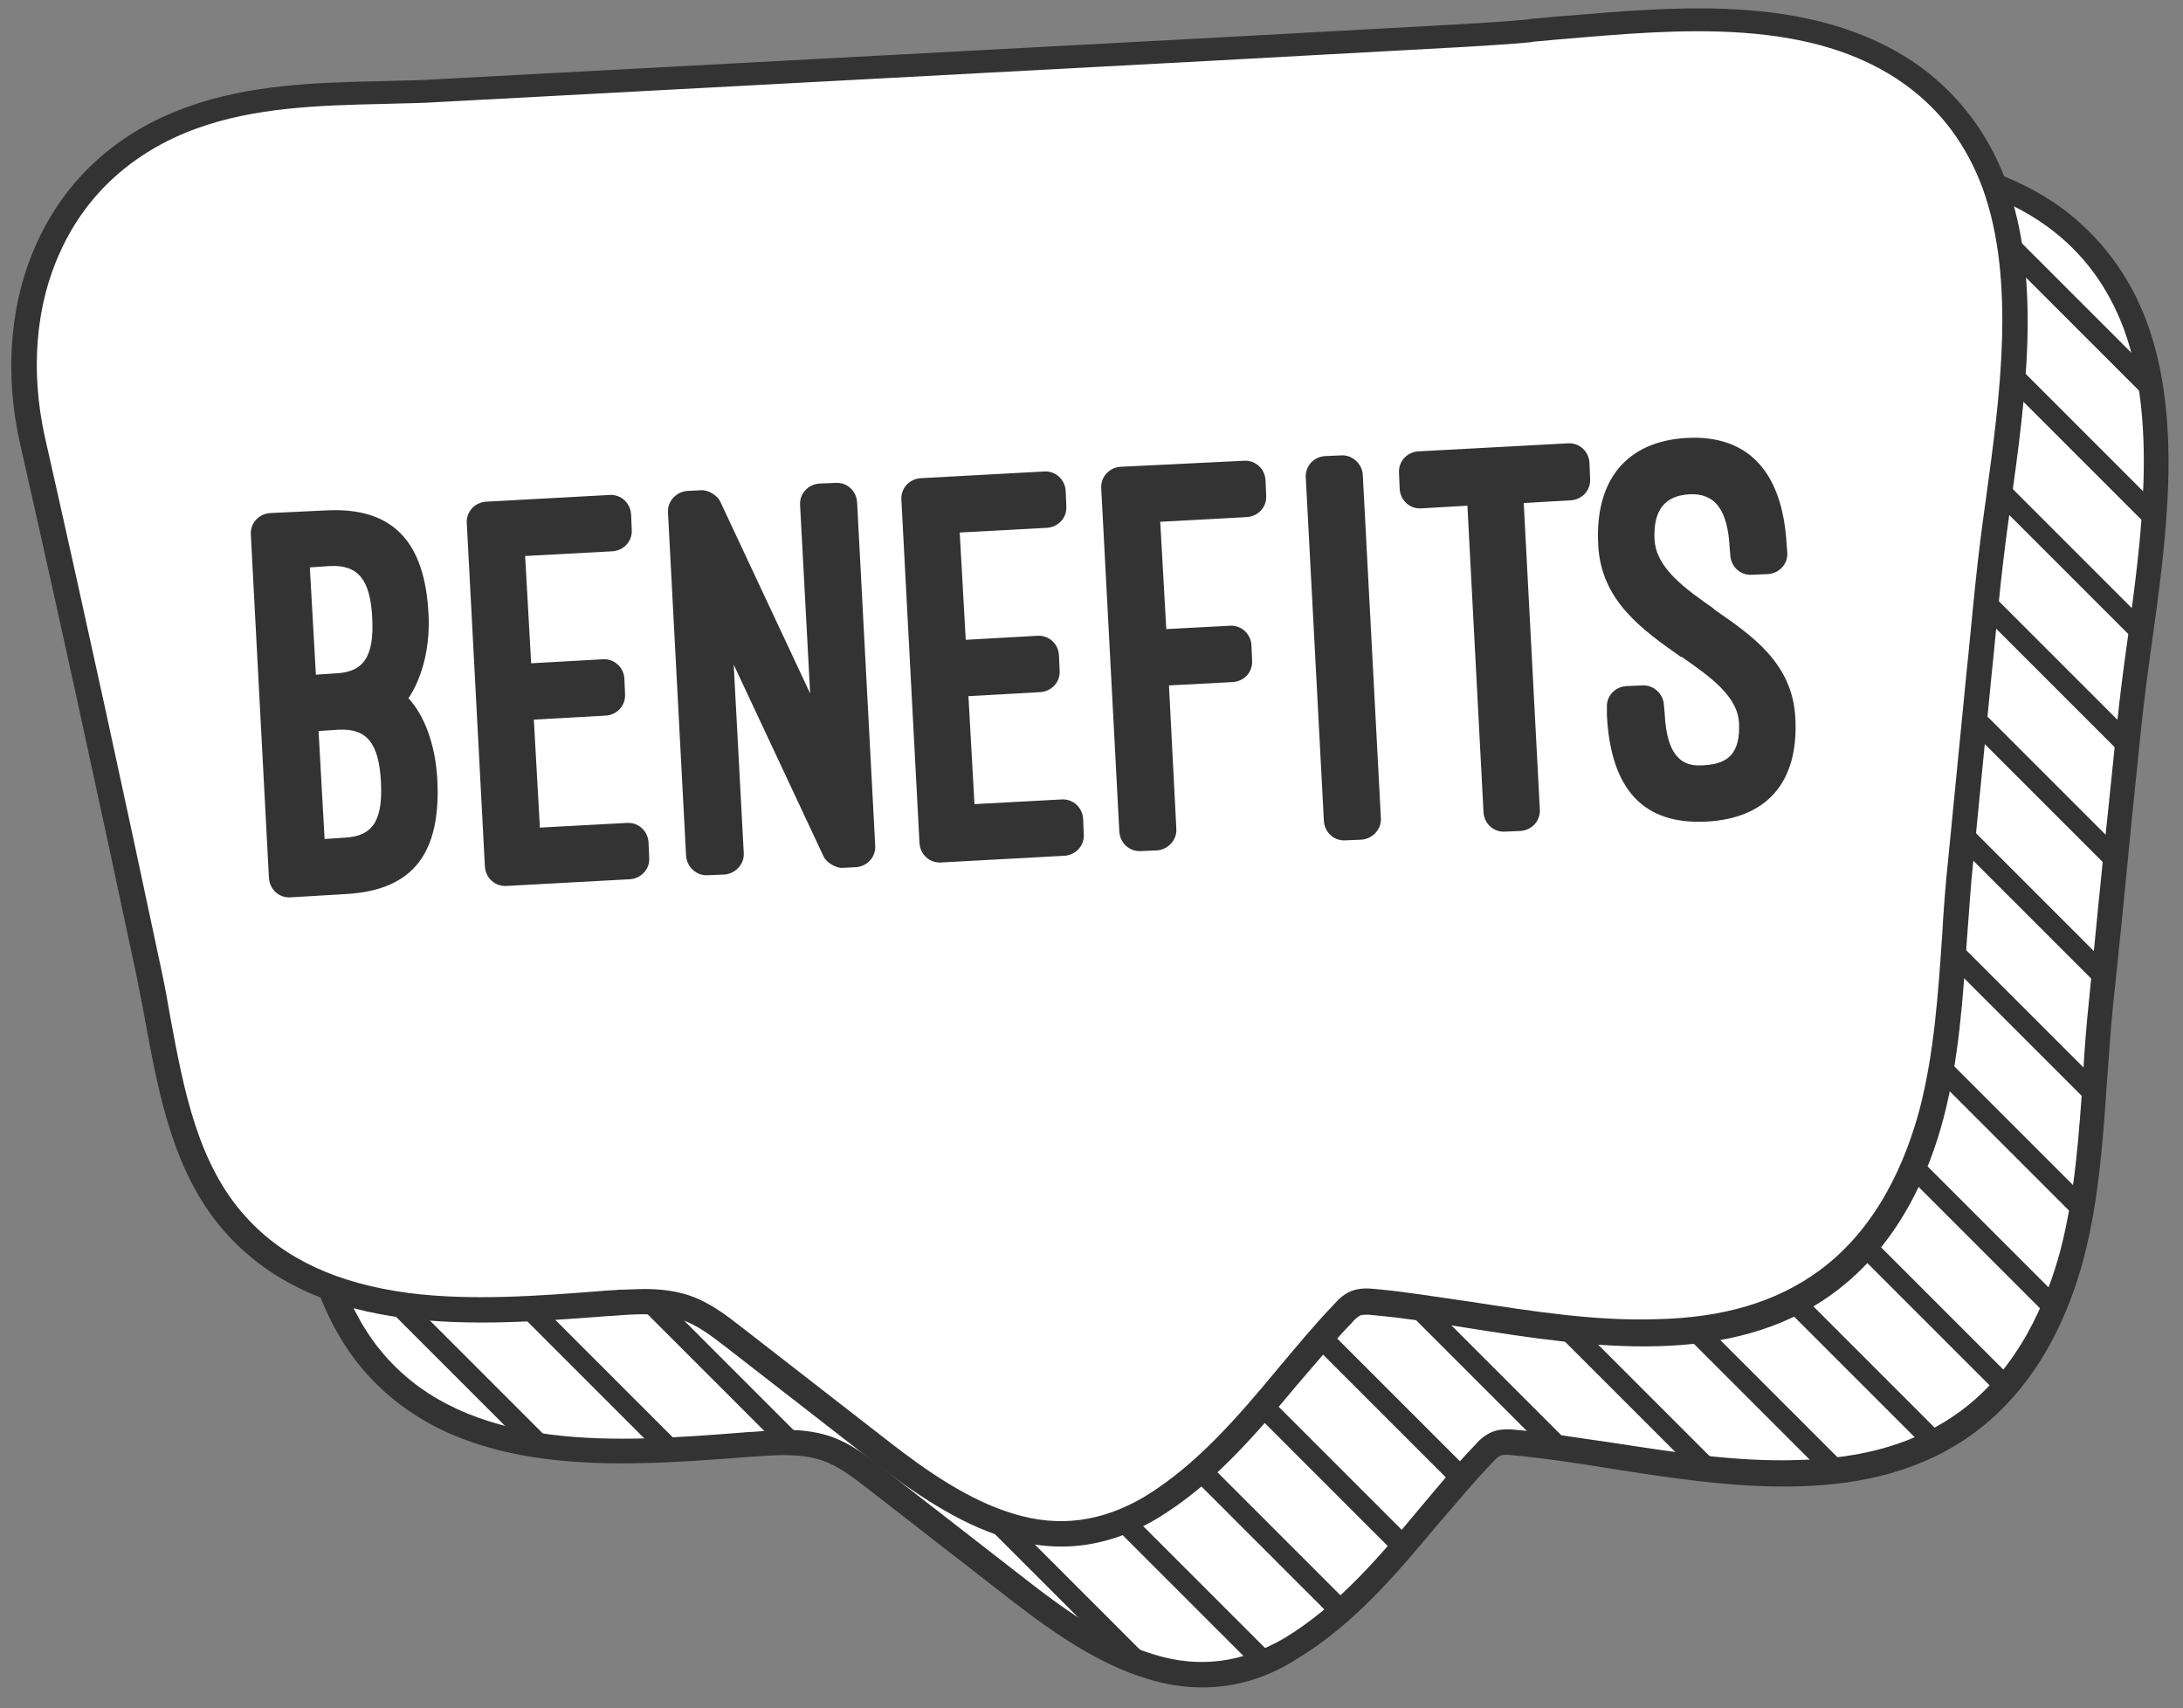 <?xml version="1.0" encoding="UTF-8" standalone="no"?><svg xmlns="http://www.w3.org/2000/svg" xmlns:xlink="http://www.w3.org/1999/xlink" fill="#000000" height="254.7" preserveAspectRatio="xMidYMid meet" version="1" viewBox="80.7 149.0 325.5 254.7" width="325.5" zoomAndPan="magnify"><rect x="80.7" y="149.0" width="325.5" height="254.7" fill="#808080" stroke="none"/><g><g id="change1_1"><path d="M399,197.6c-2.3-6.2-6.1-11.8-12.1-16.1c-15.8-11.5-38.5-8.4-56.7-6.9c-3.5,0.3-7,0.6-10.5,0.7 c-19.2,1-38.4,2.1-57.7,3.1c-22.7,1.2-45.4,2.4-68,3.6c-9,0.5-17.9,1-26.9,1.4c-12.3,0.7-25.4-0.2-37.1,4.1 c-20.5,7.5-28.2,27.8-23.6,48.1c6,26.5,11.8,53,17.4,79.6c2.7,12.8,3.9,27.6,13.2,37.7c14.2,15.4,38.3,12.7,57.1,11.3 c3.2-0.2,6.5-0.4,9.5,0.7c2.8,0.9,5.1,2.7,7.4,4.5c7.3,5.7,14.7,11.4,22,17.1c12.3,9.5,25.4,17.2,40.1,8.3 c11.8-7.1,19.4-19.2,28.8-29c0.6-0.6,1.2-1.2,2-1.5c0.9-0.3,1.8-0.3,2.7-0.2c21,2,48.6,10.7,67.3-3c8.1-5.9,13.1-15.3,15.7-25 c3.2-12.2,3-25.3,4.3-37.7c1.4-13.8,2.7-27.6,4.1-41.4C399.8,239.4,405.6,215.6,399,197.6z" fill="#ffffff"/></g><g id="change2_17"><path d="M260,400.6c-2.7,0-5.4-0.4-8.3-1.3c-7.3-2.2-14.1-7-19.7-11.3l-22-17.1c-2.2-1.7-4.4-3.4-6.9-4.2 c-2.8-0.9-5.9-0.8-8.8-0.6c-0.9,0.1-1.9,0.1-2.8,0.2c-18.6,1.4-41.7,3.2-55.8-12.1c-8-8.7-10.2-20.4-12.3-31.7 c-0.4-2.4-0.9-4.6-1.3-6.8c-5.4-25.4-11.2-52.2-17.4-79.5c-2.4-10.6-1.5-21.3,2.5-30c4.3-9.5,12-16.5,22.3-20.2 c9.3-3.4,19.4-3.7,29.1-3.9c2.8-0.1,5.7-0.1,8.5-0.3l114.2-6.1c12.8-0.7,25.6-1.4,38.4-2.1c3.3-0.2,6.6-0.4,9.8-0.7l0.6-0.1 c1.5-0.1,3-0.3,4.6-0.4c8.5-0.7,18.2-1.6,27.4-0.9c10.7,0.8,19.2,3.6,26,8.5c5.8,4.3,10.1,10,12.7,17c5.4,14.6,2.9,32.5,0.7,48.3 c-0.6,4.2-1.1,8.2-1.5,11.9l-1.4,13.6c-0.9,9.3-1.8,18.5-2.8,27.8c-0.4,3.7-0.6,7.5-0.9,11.1c-0.6,8.9-1.2,18.1-3.5,26.9 c-2.1,8-6.6,18.9-16.4,26.1c-15.4,11.3-36.3,8.1-54.6,5.2c-4.9-0.8-9.6-1.5-14-1.9c-0.7-0.1-1.4-0.1-1.9,0 c-0.4,0.2-0.9,0.6-1.3,1.1c-2.8,2.9-5.5,6.2-8.2,9.3c-6.1,7.3-12.5,14.9-21,20C269.6,399.2,264.9,400.6,260,400.6z M197.8,362.2 c2.1,0,4.3,0.2,6.5,0.9c3.1,1,5.7,3,8,4.8l22,17.1c5.4,4.2,11.8,8.7,18.5,10.7c6.8,2.1,13.2,1.2,19.5-2.5 c7.9-4.8,14.1-12.1,20-19.2c2.7-3.2,5.4-6.5,8.3-9.5c0.6-0.7,1.4-1.5,2.6-2c1.3-0.5,2.6-0.4,3.6-0.3c4.5,0.4,9.2,1.2,14.2,1.9 c9.1,1.4,18.6,2.9,27.6,2.6c10.1-0.2,18-2.6,24.3-7.2c8.9-6.5,13-16.6,15-24c2.2-8.4,2.8-17.4,3.4-26.2c0.2-3.7,0.5-7.5,0.9-11.3 c0.9-9.3,1.8-18.5,2.8-27.8l1.4-13.6c0.4-3.8,0.9-7.8,1.5-12c2.1-15.3,4.5-32.7-0.5-46.5c-2.4-6.4-6.1-11.4-11.4-15.3 c-13.9-10.1-33.5-8.4-50.8-6.9c-1.6,0.1-3.1,0.3-4.6,0.4l-0.6,0.1c-3.2,0.3-6.6,0.5-9.9,0.7c-12.8,0.7-25.6,1.4-38.4,2.1 l-114.2,6.1c-2.8,0.2-5.8,0.2-8.6,0.3c-9.4,0.2-19.2,0.5-27.9,3.7c-9.3,3.4-16.3,9.7-20.2,18.3c-3.7,8-4.5,17.9-2.3,27.7 c6.2,27.4,12,54.2,17.4,79.6c0.5,2.3,0.9,4.6,1.3,6.9c2,10.8,4.1,22,11.4,29.9c5.7,6.2,13.6,9.8,24.2,11.2 c9.4,1.2,19.6,0.4,28.6-0.3c0.9-0.1,1.9-0.1,2.8-0.2C195.3,362.3,196.5,362.2,197.8,362.2z" fill="#333333"/></g></g><g id="change3_1"><path d="M377.9,176.6c-2.3-6.2-6.1-11.8-12.1-16.1c-15.8-11.5-38.5-8.4-56.7-6.9c-3.5,0.3-7,0.6-10.5,0.7 c-19.2,1-38.4,2.1-57.7,3.1c-22.7,1.2-45.4,2.4-68,3.6c-9,0.5-17.9,1-26.9,1.4c-12.3,0.7-25.4-0.2-37.1,4.1 c-20.5,7.5-28.2,27.8-23.6,48.1c6,26.5,11.8,53,17.4,79.6c2.7,12.8,3.9,27.6,13.2,37.7c14.2,15.4,38.3,12.7,57.1,11.3 c3.2-0.2,6.5-0.4,9.5,0.7c2.8,0.9,5.1,2.7,7.4,4.5c7.3,5.7,14.7,11.4,22,17.1c12.3,9.5,25.4,17.2,40.1,8.3 c11.8-7.1,19.4-19.2,28.8-29c0.6-0.6,1.2-1.2,2-1.5c0.9-0.3,1.8-0.3,2.7-0.2c21,2,48.6,10.7,67.3-3c8.1-5.9,13.1-15.3,15.7-25 c3.2-12.2,3-25.3,4.3-37.7c1.4-13.8,2.7-27.6,4.1-41.4C378.8,218.4,384.6,194.6,377.9,176.6z" fill="#ffffff"/></g><g id="change2_23"><path d="M239,379.6c-2.7,0-5.4-0.4-8.3-1.3c-7.3-2.2-14.1-7-19.7-11.3l-22-17.1c-2.2-1.7-4.4-3.4-6.9-4.2 c-2.8-0.9-5.9-0.8-8.8-0.6c-0.9,0.1-1.9,0.1-2.8,0.2c-18.6,1.4-41.7,3.2-55.8-12.1c-8-8.7-10.2-20.4-12.3-31.7 c-0.4-2.4-0.9-4.6-1.3-6.8c-5.4-25.4-11.2-52.2-17.4-79.5c-2.4-10.6-1.5-21.3,2.5-30c4.3-9.5,12-16.5,22.3-20.2 c9.3-3.4,19.4-3.7,29.1-3.9c2.8-0.1,5.7-0.1,8.5-0.3l114.2-6.1c12.8-0.7,25.6-1.4,38.4-2.1c3.3-0.2,6.6-0.4,9.8-0.7l0.6-0.1 c1.5-0.1,3-0.3,4.6-0.4c8.5-0.7,18.2-1.6,27.4-0.9c10.7,0.8,19.2,3.6,26,8.5c5.8,4.3,10.1,10,12.7,17l0,0 c5.4,14.6,2.9,32.5,0.7,48.3c-0.6,4.2-1.1,8.2-1.5,11.9c-0.5,4.7-0.9,9.3-1.4,14c-0.9,9.2-1.8,18.3-2.7,27.5 c-0.4,3.7-0.6,7.5-0.9,11.1c-0.6,8.9-1.2,18.1-3.5,26.9c-2.1,8-6.6,18.9-16.4,26.1c-15.4,11.3-36.3,8.1-54.6,5.2 c-4.9-0.8-9.6-1.5-14-1.9c-0.7-0.1-1.4-0.1-1.9,0c-0.4,0.2-0.9,0.6-1.3,1.1c-2.8,2.9-5.5,6.2-8.2,9.3c-6.1,7.3-12.5,14.9-21,20 C248.5,378.2,243.8,379.6,239,379.6z M176.8,341.2c2.1,0,4.3,0.2,6.5,0.9c3.1,1,5.7,3,8,4.8l22,17.1c5.4,4.2,11.8,8.7,18.5,10.7 c6.8,2.1,13.2,1.2,19.5-2.5c7.9-4.8,14.1-12.1,20-19.2c2.7-3.2,5.4-6.5,8.3-9.5c0.6-0.7,1.4-1.5,2.6-2c1.3-0.5,2.6-0.4,3.6-0.3 c4.5,0.4,9.2,1.2,14.2,1.9c9.1,1.4,18.6,2.9,27.6,2.6c10.1-0.2,18-2.6,24.3-7.2c8.9-6.5,13-16.6,15-24c2.2-8.4,2.8-17.4,3.4-26.2 c0.2-3.7,0.5-7.5,0.9-11.3c0.9-9.2,1.8-18.3,2.7-27.5c0.5-4.7,0.9-9.3,1.4-14c0.4-3.8,0.9-7.8,1.5-12c2.1-15.3,4.5-32.7-0.5-46.5 l0,0c-2.4-6.4-6.1-11.4-11.4-15.3c-13.9-10.1-33.5-8.4-50.8-6.9c-1.6,0.1-3.1,0.3-4.6,0.4l-0.6,0.1c-3.2,0.3-6.6,0.5-9.9,0.7 c-12.8,0.7-25.6,1.4-38.4,2.1l-114.2,6.1c-2.8,0.2-5.8,0.2-8.6,0.3c-9.4,0.2-19.2,0.5-27.9,3.7c-9.3,3.4-16.3,9.7-20.2,18.3 c-3.7,8-4.5,17.8-2.3,27.7c6.2,27.4,12,54.1,17.4,79.6c0.5,2.3,0.9,4.6,1.3,6.9c2,10.8,4.1,22,11.4,29.9c5.7,6.2,13.6,9.8,24.2,11.2 c9.4,1.2,19.6,0.4,28.6-0.3c0.9-0.1,1.9-0.1,2.8-0.2C174.2,341.3,175.5,341.2,176.8,341.2z" fill="#333333"/></g><g><g id="change2_1"><path d="M379.7,182.8c0.4,1.8,0.7,3.6,0.9,5.4l21,21c-0.2-1.8-0.5-3.6-0.9-5.4L379.7,182.8z" fill="#333333"/></g><g id="change2_18"><path d="M380.8,207.3l21,21c0.1-1.4,0.2-2.8,0.3-4.2l-21-21C381,204.5,380.9,205.9,380.8,207.3z" fill="#333333"/></g><g id="change2_12"><path d="M378.8,224.3l21,21c0.2-1.3,0.4-2.6,0.5-3.9l-21-21C379.1,221.7,379,223,378.8,224.3z" fill="#333333"/></g><g id="change2_2"><path d="M376.8,241.2l21,21c0.1-1.4,0.3-2.7,0.4-4.1l-21-21C377,238.5,376.9,239.8,376.8,241.2z" fill="#333333"/></g><g id="change2_4"><path d="M375.1,258.4l21,21c0.1-1.4,0.3-2.7,0.4-4.1l-21-21C375.3,255.7,375.2,257.1,375.1,258.4z" fill="#333333"/></g><g id="change2_22"><path d="M373.3,275.7l21,21c0.1-1.4,0.3-2.7,0.4-4.1l-21-21C373.6,273,373.5,274.3,373.3,275.7z" fill="#333333"/></g><g id="change2_9"><path d="M372,293.3l21,21c0.1-1.4,0.2-2.8,0.3-4.2l-21-21C372.2,290.5,372.1,291.9,372,293.3z" fill="#333333"/></g><g id="change2_21"><path d="M370,310.3l21,21c0.2-1.3,0.4-2.5,0.6-3.8l-21-21C370.5,307.7,370.3,309,370,310.3z" fill="#333333"/></g><g id="change2_19"><path d="M365.6,324.8l21,21c0.5-1,0.9-2.1,1.3-3.1l-21-21C366.5,322.7,366.1,323.8,365.6,324.8z" fill="#333333"/></g><g id="change2_20"><path d="M358.1,336.3l21,21c0.7-0.8,1.4-1.6,2-2.4l-21-21C359.5,334.7,358.9,335.5,358.1,336.3z" fill="#333333"/></g><g id="change2_3"><path d="M347.2,344.3l21,21c1-0.5,2-1,2.9-1.5l-21-21C349.1,343.3,348.2,343.8,347.2,344.3z" fill="#333333"/></g><g id="change2_5"><path d="M332,348.1l21,21c1.3-0.1,2.7-0.3,4-0.5l-21-21C334.7,347.8,333.4,348,332,348.1z" fill="#333333"/></g><g id="change2_32"><path d="M312.4,347.4l21,21c1.7,0.2,3.3,0.4,5,0.5l-21-21C315.7,347.8,314.1,347.6,312.4,347.4z" fill="#333333"/></g><g id="change2_7"><path d="M290.3,344.3l21,21c1.7,0.2,3.4,0.5,5.2,0.7l-21-21C293.7,344.7,292,344.5,290.3,344.3z" fill="#333333"/></g><g id="change2_13"><path d="M277,350l21,21c0.7-0.8,1.4-1.6,2.1-2.4l-21-21C278.4,348.4,277.7,349.2,277,350z" fill="#333333"/></g><g id="change2_16"><path d="M268.3,360.2l21,21c0.7-0.8,1.4-1.6,2.1-2.4l-21-21C269.7,358.6,269,359.4,268.3,360.2z" fill="#333333"/></g><g id="change2_10"><path d="M258.9,369.7l21,21c0.8-0.7,1.6-1.4,2.4-2.1l-21-21C260.5,368.3,259.7,369,258.9,369.7z" fill="#333333"/></g><g id="change2_14"><path d="M247.1,376.9l21,21c1-0.4,2.1-0.8,3.1-1.3l-21-21C249.2,376.1,248.2,376.6,247.1,376.9z" fill="#333333"/></g><g id="change2_8"><path d="M226.6,375.3l21,21c2.2,1,4.5,1.9,6.8,2.4l-21-21C231.1,377.2,228.8,376.3,226.6,375.3z" fill="#333333"/></g><g id="change2_15"><path d="M176,343.7l21,21c1.6,0,3.2,0,4.8,0.3l-21-21C179.2,343.7,177.6,343.7,176,343.7z" fill="#333333"/></g><g id="change2_11"><path d="M158.2,344.9l21,21c1.4-0.1,2.8-0.1,4.2-0.2l-21-21C161,344.7,159.6,344.8,158.2,344.9z" fill="#333333"/></g><g id="change2_6"><path d="M138.2,343.8l21,21c1.7,0.3,3.4,0.5,5.2,0.7l-21-21C141.7,344.4,139.9,344.1,138.2,343.8z" fill="#333333"/></g></g><g id="change1_2"><path d="M127,285.4c-1.7,0.1-3.1-1.2-3.2-2.9l-2.7-51.2c-0.1-1.7,1.2-3.1,2.9-3.2l8.4-0.4c9.9-0.5,14.7,4.7,15.2,15.6 c0.4,7.9-3,12.4-3,12.4c2.4,2.6,4,6.9,4.3,12c0.6,11-3.5,16.6-13.5,17.2L127,285.4z M129.8,236.3l0.9,16l3-0.2 c4.2-0.2,5.7-2.6,5.4-8.3c-0.3-5.7-2.1-7.9-6.3-7.7L129.8,236.3z M131.1,260.7l0.9,16.1l3-0.2c4.2-0.2,5.7-2.6,5.4-8.3 c-0.3-5.8-2.1-8-6.3-7.8L131.1,260.7z" fill="#ffffff"/></g><g id="change1_3"><path d="M174.5,225.4c1.7-0.1,3.1,1.2,3.2,2.9l0.1,2.3c0.1,1.7-1.2,3.1-2.9,3.2l-13,0.7l0.9,16l10.7-0.6 c1.7-0.1,3.1,1.2,3.2,2.9l0.1,2.3c0.1,1.7-1.2,3.1-2.9,3.2l-10.7,0.6l0.9,16.1l13-0.7c1.7-0.1,3.1,1.2,3.2,2.9l0.1,2.3 c0.1,1.7-1.2,3.1-2.9,3.2l-18.4,1c-1.7,0.1-3.1-1.2-3.2-2.9l-2.7-51.2c-0.1-1.7,1.2-3.1,2.9-3.2L174.5,225.4z" fill="#ffffff"/></g><g id="change1_4"><path d="M209.4,281c-1,0.1-2.5-0.8-2.9-1.7l-13.4-28.6l1.5,28.1c0.1,1.7-1.3,3.1-2.9,3.2l-2.5,0.1 c-1.6,0.1-3.1-1.2-3.2-2.9l-2.7-51.2c-0.1-1.7,1.3-3.1,2.9-3.2l2-0.1c1.1-0.1,2.5,0.8,2.9,1.7l13.4,28.6L203,227 c-0.1-1.7,1.2-3.1,2.9-3.2l2.4-0.1c1.7-0.1,3.1,1.2,3.2,2.9l2.7,51.2c0.1,1.7-1.2,3.1-2.9,3.2L209.4,281z" fill="#ffffff"/></g><g id="change1_5"><path d="M239.4,222c1.7-0.1,3.1,1.2,3.2,2.9l0.1,2.3c0.1,1.7-1.2,3.1-2.9,3.2l-13,0.7l0.9,16l10.7-0.6 c1.7-0.1,3.1,1.2,3.2,2.9l0.1,2.3c0.1,1.7-1.2,3.1-2.9,3.2l-10.7,0.6l0.9,16.1l13-0.7c1.7-0.1,3.1,1.2,3.2,2.9l0.1,2.3 c0.1,1.7-1.2,3.1-2.9,3.2l-18.4,1c-1.7,0.1-3.1-1.2-3.2-2.9l-2.7-51.2c-0.1-1.7,1.2-3.1,2.9-3.2L239.4,222z" fill="#ffffff"/></g><g id="change1_6"><path d="M269.1,220.4c1.7-0.1,3.1,1.2,3.2,2.9l0.1,2.3c0.1,1.7-1.2,3.1-2.9,3.2l-12.9,0.7l0.9,16l9.5-0.5 c1.7-0.1,3.1,1.2,3.2,2.9l0.1,2.3c0.1,1.7-1.2,3.1-2.9,3.2l-9.5,0.5l1.1,21.4c0.1,1.7-1.3,3.1-2.9,3.2l-2.4,0.1 c-1.7,0.1-3.1-1.2-3.2-2.9l-2.7-51.2c-0.1-1.7,1.2-3.1,2.9-3.2L269.1,220.4z" fill="#ffffff"/></g><g id="change1_7"><path d="M289.5,273.7c0.1,1.7-1.3,3.1-2.9,3.2l-2.4,0.1c-1.7,0.1-3.1-1.2-3.2-2.9l-2.7-51.2c-0.1-1.7,1.2-3.1,2.9-3.2 l2.4-0.1c1.6-0.1,3.1,1.2,3.2,2.9L289.5,273.7z" fill="#ffffff"/></g><g id="change1_8"><path d="M292.2,222.1c-0.1-1.7,1.2-3.1,2.9-3.2l22.3-1.2c1.7-0.1,3.1,1.2,3.2,2.9l0.1,2.4c0.1,1.7-1.2,3.1-2.9,3.2 l-7,0.4l2.4,45.7c0.1,1.7-1.2,3.1-2.9,3.2l-2.3,0.1c-1.7,0.1-3.1-1.2-3.2-2.9l-2.4-45.7l-6.9,0.4c-1.7,0.1-3.1-1.2-3.2-2.9 L292.2,222.1z" fill="#ffffff"/></g><g id="change1_9"><path d="M323.3,257.1c-0.1-1.7,1.2-3.1,2.9-3.2l2.4-0.1c1.6-0.1,3.1,1.2,3.2,2.9l0.1,1.1c0.2,4.1,1.1,6,2.3,7 c1,0.9,2.4,1,3.6,0.9c3.6-0.2,5.4-1.8,5.2-6.3c-0.2-4-4.3-6.9-8.6-9.9l0,0.1c-5.8-4.1-12-8.4-12.4-16.8c-0.5-9.6,4.2-15.4,13.2-15.9 c9.2-0.5,14.3,5.1,14.9,15.9l0.1,1.2c0.1,1.7-1.2,3.1-2.9,3.2l-2.4,0.1c-1.7,0.1-3.1-1.2-3.2-2.9l-0.1-1.2c-0.3-5.6-2.2-8.1-6-7.9 c-3.6,0.2-5.4,2.3-5.2,6.7c0.2,4.3,4.6,7.4,8.9,10.4l-0.1,0c5.8,4,11.8,8.1,12.2,16.3c0.5,9.5-4.2,14.9-13.2,15.4 c-9.4,0.5-14.3-4.7-14.9-15.8L323.3,257.1z" fill="#ffffff"/></g><g id="change2_24"><path d="M124,282.8c-1.7,0.1-3.1-1.2-3.2-2.9l-2.7-51.2c-0.1-1.7,1.2-3.1,2.9-3.2l8.4-0.4c9.9-0.5,14.7,4.7,15.2,15.6 c0.4,7.9-3,12.4-3,12.4c2.4,2.6,4,6.9,4.3,12c0.6,11-3.5,16.6-13.5,17.2L124,282.8z M126.9,233.6l0.9,16l3-0.2 c4.2-0.2,5.7-2.6,5.4-8.3c-0.3-5.7-2.1-7.9-6.3-7.7L126.9,233.6z M128.2,258l0.9,16.1l3-0.2c4.2-0.2,5.7-2.6,5.4-8.3 c-0.3-5.8-2.1-8-6.3-7.8L128.2,258z" fill="#333333"/></g><g id="change2_25"><path d="M171.6,222.8c1.7-0.1,3.1,1.2,3.2,2.9l0.1,2.3c0.1,1.7-1.2,3.1-2.9,3.2l-13,0.7l0.9,16l10.7-0.6 c1.7-0.1,3.1,1.2,3.2,2.9l0.1,2.3c0.1,1.7-1.2,3.1-2.9,3.2l-10.7,0.6l0.9,16.1l13-0.7c1.7-0.1,3.1,1.2,3.2,2.9l0.1,2.3 c0.1,1.7-1.2,3.1-2.9,3.2l-18.4,1c-1.7,0.1-3.1-1.2-3.2-2.9l-2.7-51.2c-0.1-1.7,1.2-3.1,2.9-3.2L171.6,222.8z" fill="#333333"/></g><g id="change2_26"><path d="M206.4,278.4c-1,0.1-2.5-0.8-2.9-1.7l-13.4-28.6l1.5,28.1c0.1,1.7-1.3,3.1-2.9,3.2l-2.5,0.1 c-1.6,0.1-3.1-1.2-3.2-2.9l-2.7-51.2c-0.1-1.7,1.3-3.1,2.9-3.2l2-0.1c1.1-0.1,2.5,0.8,2.9,1.7l13.4,28.6l-1.5-28.1 c-0.1-1.7,1.2-3.1,2.9-3.2l2.4-0.1c1.7-0.1,3.1,1.2,3.2,2.9l2.7,51.2c0.1,1.7-1.2,3.1-2.9,3.2L206.4,278.4z" fill="#333333"/></g><g id="change2_27"><path d="M236.4,219.3c1.7-0.1,3.1,1.2,3.2,2.9l0.1,2.3c0.1,1.7-1.2,3.1-2.9,3.2l-13,0.7l0.9,16l10.7-0.6 c1.7-0.1,3.1,1.2,3.2,2.9l0.1,2.3c0.1,1.7-1.2,3.1-2.9,3.2l-10.7,0.6l0.9,16.1l13-0.7c1.7-0.1,3.1,1.2,3.2,2.9l0.1,2.3 c0.1,1.7-1.2,3.1-2.9,3.2l-18.4,1c-1.7,0.1-3.1-1.2-3.2-2.9l-2.7-51.2c-0.1-1.7,1.2-3.1,2.9-3.2L236.4,219.3z" fill="#333333"/></g><g id="change2_28"><path d="M266.2,217.7c1.7-0.1,3.1,1.2,3.2,2.9l0.1,2.3c0.1,1.7-1.2,3.1-2.9,3.2l-12.9,0.7l0.9,16l9.5-0.5 c1.7-0.1,3.1,1.2,3.2,2.9l0.1,2.3c0.1,1.7-1.2,3.1-2.9,3.2l-9.5,0.5l1.1,21.4c0.1,1.7-1.3,3.1-2.9,3.2l-2.4,0.1 c-1.7,0.1-3.1-1.2-3.2-2.9l-2.7-51.2c-0.1-1.7,1.2-3.1,2.9-3.2L266.2,217.7z" fill="#333333"/></g><g id="change2_29"><path d="M286.6,271c0.1,1.7-1.3,3.1-2.9,3.2l-2.4,0.1c-1.7,0.1-3.1-1.2-3.2-2.9l-2.7-51.2c-0.1-1.7,1.2-3.1,2.9-3.2 l2.4-0.1c1.6-0.1,3.1,1.2,3.2,2.9L286.6,271z" fill="#333333"/></g><g id="change2_30"><path d="M289.3,219.5c-0.1-1.7,1.2-3.1,2.9-3.2l22.3-1.2c1.7-0.1,3.1,1.2,3.2,2.9l0.1,2.4c0.1,1.7-1.2,3.1-2.9,3.2 l-7,0.4l2.4,45.7c0.1,1.7-1.2,3.1-2.9,3.2l-2.3,0.1c-1.7,0.1-3.1-1.2-3.2-2.9l-2.4-45.7l-6.9,0.4c-1.7,0.1-3.1-1.2-3.2-2.9 L289.3,219.5z" fill="#333333"/></g><g id="change2_31"><path d="M320.3,254.5c-0.1-1.7,1.2-3.1,2.9-3.2l2.4-0.1c1.6-0.1,3.1,1.2,3.2,2.9l0.1,1.1c0.2,4.1,1.1,6,2.3,7 c1,0.9,2.4,1,3.6,0.9c3.6-0.2,5.4-1.8,5.2-6.3c-0.2-4-4.3-6.9-8.6-9.9l0,0.1c-5.8-4.1-12-8.4-12.4-16.8c-0.5-9.6,4.2-15.4,13.2-15.9 c9.2-0.5,14.3,5.1,14.9,15.9l0.1,1.2c0.1,1.7-1.2,3.1-2.9,3.2l-2.4,0.1c-1.7,0.1-3.1-1.2-3.2-2.9l-0.1-1.2c-0.3-5.6-2.2-8.1-6-7.9 c-3.6,0.2-5.4,2.3-5.2,6.7c0.2,4.3,4.6,7.4,8.9,10.4l-0.1,0c5.8,4,11.8,8.1,12.2,16.3c0.5,9.5-4.2,14.9-13.2,15.4 c-9.4,0.5-14.3-4.7-14.9-15.8L320.3,254.5z" fill="#333333"/></g></svg>